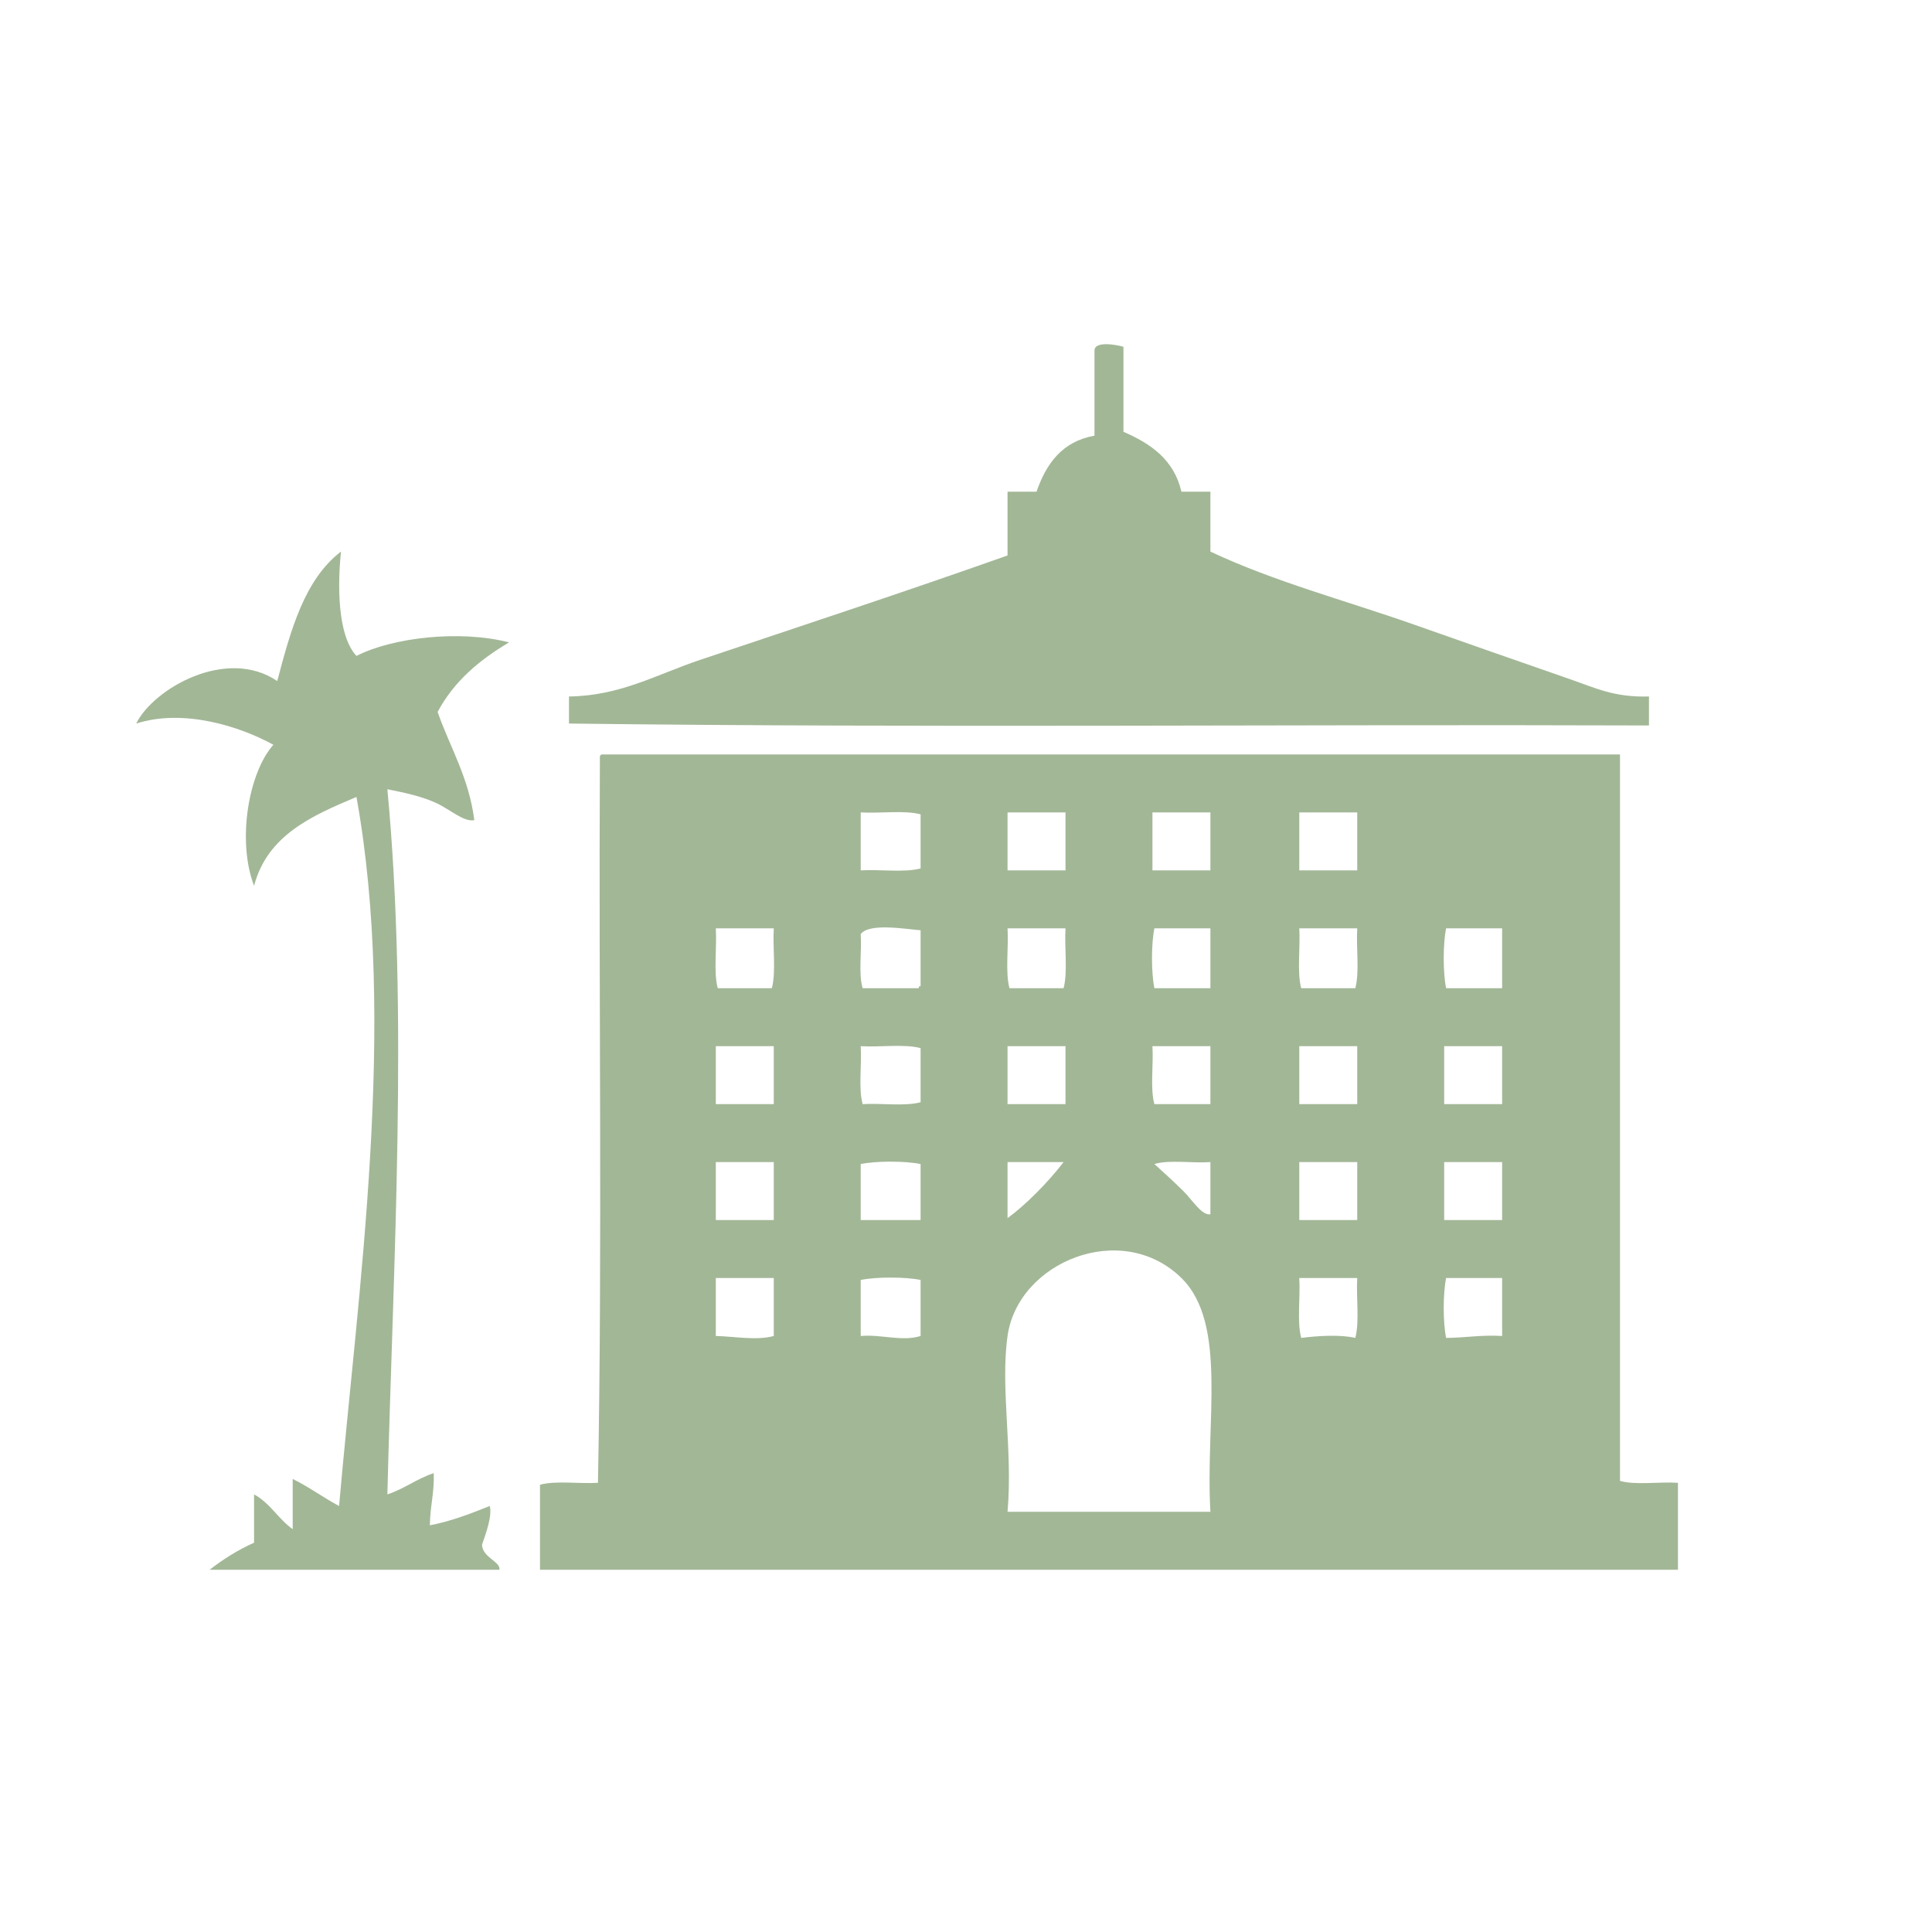 <?xml version="1.0" encoding="utf-8"?>
<!-- Generator: Adobe Illustrator 15.0.0, SVG Export Plug-In . SVG Version: 6.00 Build 0)  -->
<!DOCTYPE svg PUBLIC "-//W3C//DTD SVG 1.1//EN" "http://www.w3.org/Graphics/SVG/1.1/DTD/svg11.dtd">
<svg version="1.1" id="Layer_1" xmlns="http://www.w3.org/2000/svg" xmlns:xlink="http://www.w3.org/1999/xlink" x="0px" y="0px"
	 width="1000px" height="1000px" viewBox="0 0 1000 1000" enable-background="new 0 0 1000 1000" xml:space="preserve">
<g>
	<path fill-rule="evenodd" clip-rule="evenodd" fill="#A2B796" d="M581.503,179.502c0,14.667,0,29.333,0,44
		c14.194,6.139,26.186,14.481,30,31c5,0,10,0,15,0c0,10.333,0,20.667,0,31c33.036,15.583,69.387,25.111,106,38
		c25.271,8.896,52.841,18.588,80,28c13.523,4.687,23.032,9.51,41,9c0,5,0,10,0,15c-185.998-0.666-374.668,1.333-559-1
		c0-4.667,0-9.333,0-14c26.704-0.367,45.188-11.342,68-19c52.762-17.713,106.569-35.41,159-54c0-11,0-22,0-33c5,0,10,0,15,0
		c5.053-14.614,13.325-26.008,30-29c0-14.667,0-29.333,0-44C566.486,176.182,578.487,178.571,581.503,179.502z"/>
	<path fill-rule="evenodd" clip-rule="evenodd" fill="#A2B796" d="M176.503,285.502c-1.747,16.456-2.038,43.287,8,54
		c18.695-9.546,53.514-13.566,79-7c-15.306,9.028-28.53,20.136-37,36c6.479,18.521,16.153,33.847,19,56
		c-5.435,1.155-12.831-5.782-20-9c-7.951-3.569-16.504-5.269-25-7c10.949,115.343,2.967,246.018,0,365c8.787-2.88,15.213-8.12,24-11
		c0.376,10.043-1.936,17.398-2,27c11.443-2.224,21.223-6.111,31-10c1.355,5.375-2.146,14.505-4,20c0.067,6.616,9.794,8.851,9,13
		c-50,0-100,0-150,0c6.948-5.385,14.478-10.188,23-14c0-8.333,0-16.667,0-25c8.245,4.422,12.586,12.747,20,18c0-8.667,0-17.333,0-26
		c8.494,4.173,15.738,9.596,24,14c9.798-111.807,30.145-250.005,9-367c-23.235,9.765-46.141,19.859-53,46
		c-8.98-23.55-2.746-58.737,10-73c-16.994-9.399-46.273-18.894-71-11c8.852-17.993,46.608-39.834,73-22
		C150.466,326.132,157.6,299.932,176.503,285.502z"/>
	<path fill-rule="evenodd" clip-rule="evenodd" fill="#A2B796" d="M311.503,390.502c175.665,0,351.336,0,527,0
		c0,125.333,0,250.667,0,376c8.007,2.326,20.328,0.339,30,1c0,15,0,30,0,45c-196.33,0-392.674,0-589,0c0-14.667,0-29.333,0-44
		c8.083-2.25,20.272-0.395,30-1c2.333-122.666,0.334-249.669,1-374C310.417,392.083,310.338,390.67,311.503,390.502z
		 M445.503,450.502c10.058-0.609,22.589,1.255,31-1c0-9.333,0-18.667,0-28c-8.411-2.255-20.942-0.391-31-1
		C445.503,430.502,445.503,440.502,445.503,450.502z M521.503,450.502c10,0,20,0,30,0c0-10,0-20,0-30c-10,0-20,0-30,0
		C521.503,430.502,521.503,440.502,521.503,450.502z M596.503,450.502c10,0,20,0,30,0c0-10,0-20,0-30c-10,0-20,0-30,0
		C596.503,430.502,596.503,440.502,596.503,450.502z M672.503,450.502c10,0,20,0,30,0c0-10,0-20,0-30c-10,0-20,0-30,0
		C672.503,430.502,672.503,440.502,672.503,450.502z M371.503,511.502c9.333,0,18.667,0,28,0c2.255-8.411,0.391-20.942,1-31
		c-10,0-20,0-30,0C371.112,490.56,369.248,503.091,371.503,511.502z M445.503,483.502c0.598,9.069-1.239,20.572,1,28
		c9.667,0,19.333,0,29,0c0.057-0.61,0.149-1.184,1-1c0-9.667,0-19.333,0-29C468.815,480.945,449.951,477.521,445.503,483.502z
		 M522.503,511.502c9.333,0,18.667,0,28,0c2.255-8.411,0.391-20.942,1-31c-10,0-20,0-30,0
		C522.112,490.56,520.248,503.091,522.503,511.502z M597.503,480.502c-1.647,8.128-1.647,22.872,0,31c9.667,0,19.333,0,29,0
		c0-10.333,0-20.667,0-31C616.836,480.502,607.17,480.502,597.503,480.502z M673.503,511.502c9.333,0,18.667,0,28,0
		c2.255-8.411,0.391-20.942,1-31c-10,0-20,0-30,0C673.112,490.56,671.248,503.091,673.503,511.502z M748.503,480.502
		c-1.647,8.128-1.647,22.872,0,31c9.667,0,19.333,0,29,0c0-10.333,0-20.667,0-31C767.836,480.502,758.17,480.502,748.503,480.502z
		 M370.503,571.502c10,0,20,0,30,0c0-10,0-20,0-30c-10,0-20,0-30,0C370.503,551.502,370.503,561.502,370.503,571.502z
		 M446.503,571.502c9.728-0.605,21.917,1.25,30-1c0-9.333,0-18.667,0-28c-8.411-2.255-20.942-0.391-31-1
		C446.108,551.229,444.253,563.419,446.503,571.502z M521.503,571.502c10,0,20,0,30,0c0-10,0-20,0-30c-10,0-20,0-30,0
		C521.503,551.502,521.503,561.502,521.503,571.502z M597.503,571.502c9.667,0,19.333,0,29,0c0-10,0-20,0-30c-10,0-20,0-30,0
		C597.108,551.229,595.253,563.419,597.503,571.502z M672.503,571.502c10,0,20,0,30,0c0-10,0-20,0-30c-10,0-20,0-30,0
		C672.503,551.502,672.503,561.502,672.503,571.502z M747.503,571.502c10,0,20,0,30,0c0-10,0-20,0-30c-10,0-20,0-30,0
		C747.503,551.502,747.503,561.502,747.503,571.502z M370.503,631.502c10,0,20,0,30,0c0-10,0-20,0-30c-10,0-20,0-30,0
		C370.503,611.502,370.503,621.502,370.503,631.502z M445.503,602.502c0,9.667,0,19.333,0,29c10.333,0,20.667,0,31,0
		c0-9.667,0-19.333,0-29C468.375,600.854,453.631,600.854,445.503,602.502z M521.503,630.502c8.918-6.419,20.914-18.416,29-29
		c-9.667,0-19.333,0-29,0C521.503,611.169,521.503,620.835,521.503,630.502z M612.503,616.502c4.729,4.729,9.664,12.855,14,12
		c0-9,0-18,0-27c-9.339,0.661-21.326-1.326-29,1C601.824,606.472,607.409,611.408,612.503,616.502z M672.503,631.502c10,0,20,0,30,0
		c0-10,0-20,0-30c-10,0-20,0-30,0C672.503,611.502,672.503,621.502,672.503,631.502z M747.503,631.502c10,0,20,0,30,0
		c0-10,0-20,0-30c-10,0-20,0-30,0C747.503,611.502,747.503,621.502,747.503,631.502z M611.503,661.502
		c-30.884-30.352-84.592-8.44-90,30c-3.809,27.075,2.79,58.738,0,91c35,0,70,0,105,0
		C623.796,736.138,635.604,685.188,611.503,661.502z M370.503,691.502c9.44,0.195,21.083,2.5,30,0c0-10,0-20,0-30c-10,0-20,0-30,0
		C370.503,671.502,370.503,681.502,370.503,691.502z M445.503,662.502c0,9.667,0,19.333,0,29c10.709-0.934,21.488,3.031,31,0
		c0-9.667,0-19.333,0-29C468.375,660.854,453.631,660.854,445.503,662.502z M673.503,692.502c8.239-1.043,19.93-1.871,28,0
		c2.255-8.411,0.391-20.942,1-31c-10,0-20,0-30,0C673.112,671.56,671.248,684.091,673.503,692.502z M748.503,661.502
		c-1.647,8.128-1.647,22.872,0,31c9.949-0.051,18.323-1.677,29-1c0-10,0-20,0-30C767.836,661.502,758.17,661.502,748.503,661.502z"
		/>
</g>
</svg>
